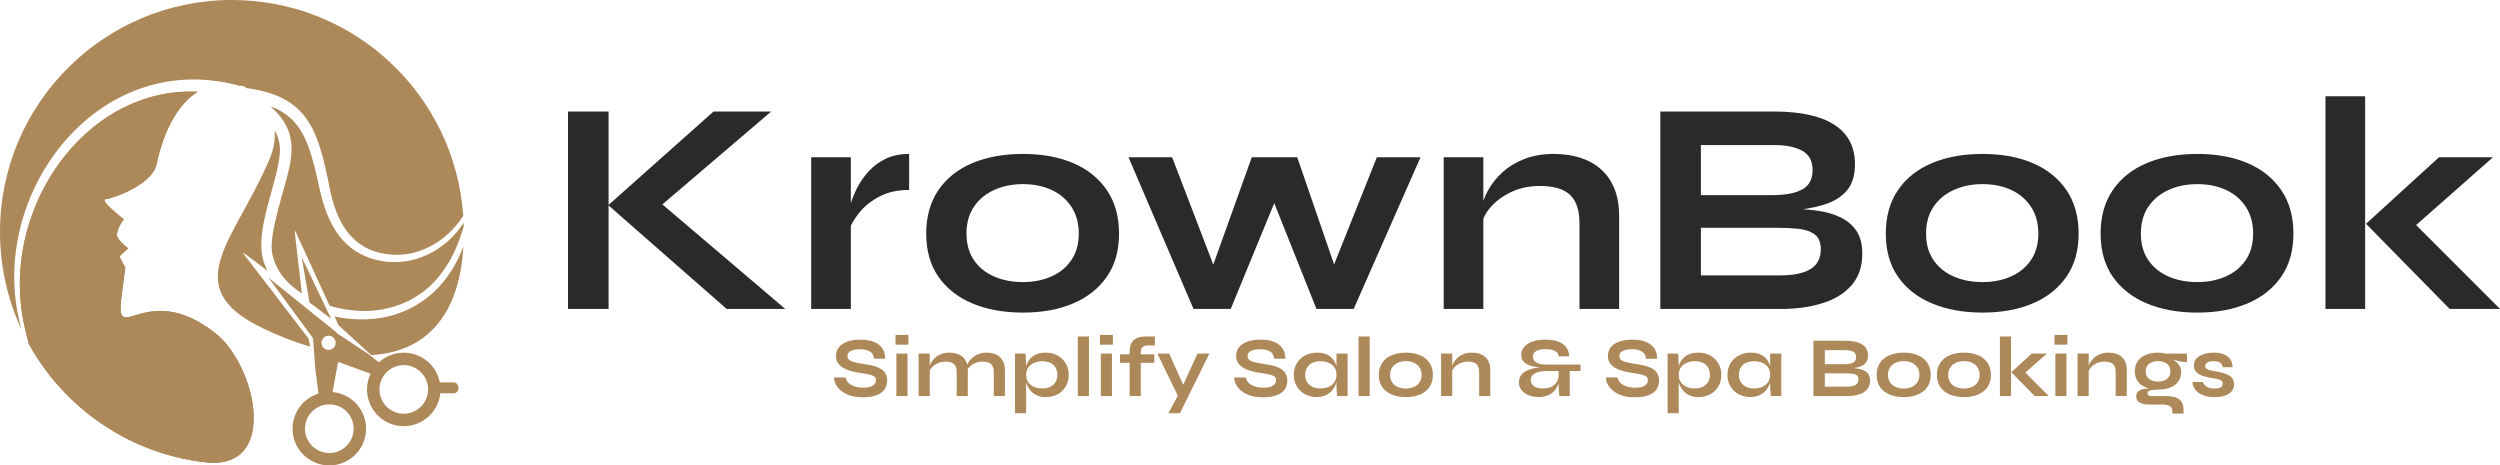 <?xml version="1.0" encoding="UTF-8"?>
<!DOCTYPE svg PUBLIC "-//W3C//DTD SVG 1.1//EN" "http://www.w3.org/Graphics/SVG/1.1/DTD/svg11.dtd">
<!-- Creator: CorelDRAW -->
<svg xmlns="http://www.w3.org/2000/svg" xml:space="preserve" width="247.454mm" height="46.07mm" version="1.1" style="shape-rendering:geometricPrecision; text-rendering:geometricPrecision; image-rendering:optimizeQuality; fill-rule:evenodd; clip-rule:evenodd"
viewBox="0 0 24744.32 4606.8"
 xmlns:xlink="http://www.w3.org/1999/xlink"
 xmlns:xodm="http://www.corel.com/coreldraw/odm/2003">
 <defs>
  <style type="text/css">
   <![CDATA[
    .fil1 {fill:#AD8858}
    .fil2 {fill:#2B2A29;fill-rule:nonzero}
    .fil0 {fill:#AD8858;fill-rule:nonzero}
   ]]>
  </style>
 </defs>
 <g id="Layer_x0020_1">
  <g id="_2652658323104">
   <g>
    <path class="fil0" d="M2283.31 827.74c3.58,0.83 7.03,2.07 10.34,3.45 27.42,3.99 54.42,10.33 80.6,18.88 15.99,-3.17 32.94,-1.11 47.54,8.82 6.2,4.41 12.27,8.68 18.47,13.09 612.36,81.3 710.2,420.97 822.25,987.46 64.05,323.69 206.12,606.43 566.34,656.04 310.06,42.72 593.09,-126.08 756.23,-378.93 -81.7,-1193.47 -1075.08,-2136.55 -2289.36,-2136.55 -1267.88,0 -2295.71,1027.7 -2295.71,2295.43 0,346.83 77.03,675.62 214.69,970.22 -367.78,-1264.42 683.75,-2745.74 2068.62,-2437.91z"/>
    <path class="fil0" d="M3755.67 2579.41c-364.47,-74 -516.21,-365.7 -589.91,-700.01 -93.16,-422.34 -158.19,-705.52 -490.02,-827.88 160.12,143.03 249.41,304.26 193.32,582.61 -42.7,212.21 -205.73,667.49 -177.2,856.96 26.59,176.37 141.8,314.59 295.71,412.71l-68.34 -590.05 -0.27 -4.41 1.51 -27.7 342.02 744.79c167.97,49.75 346.01,64.22 494.83,40.51 475.28,-76.07 718.76,-420 832.44,-827.04 -0.29,-11.3 -0.55,-22.74 -0.98,-34.04 -176.09,272.84 -498.95,441.5 -833.1,373.56z"/>
    <path class="fil0" d="M2133.22 3299.25c-702.22,-553.27 -1002.07,173.22 -928.9,-379.23l35.83 -270.34 -59.11 -110.8 88.6 -81.17c0,0 -66.42,-44.23 -103.35,-103.21 -36.93,-59.11 59.12,-184.64 59.12,-184.64 0,0 -251.07,-191.82 -177.21,-199.26 73.73,-7.44 457.63,-140.27 501.86,-346.98 82.14,-382.8 236.6,-607.27 407.06,-715.86 -1051.81,-47.26 -1843.88,1019.02 -1754.3,2065.58 14.46,167.97 45.47,288.7 82.95,431.73 350.56,633.59 992.01,1084.05 1744.25,1170.6 740.93,85.43 503.92,-960.75 103.22,-1276.44z"/>
    <g>
     <path class="fil0" d="M3277.06 3154.98l-291.03 -609.63 77.04 448.4 213.99 161.23zm0 0l0 0 0 0z"/>
    </g>
    <g>
     <path class="fil0" d="M3054.55 3352.73l-652.88 -852.41 21.36 11.44 1.65 -1.66 4.82 5.93 218.01 164.39c-13.52,-27.01 -25.5,-54.85 -35.43,-84.06 -100.32,-295.98 122.36,-749.2 155.86,-1060.21 10.45,-96.6 -10.08,-176.65 -49.48,-246.1 7.01,85.85 -6.35,178.86 -46.43,274.63 -339.55,811.9 -930,1269.52 -73.87,1682.91 160.8,77.6 318.73,138.76 471.41,183.69l-15.03 -78.55zm0 0l0 0 0 0z"/>
    </g>
    <path class="fil0" d="M4224.6 3930.81c-19.56,58.42 -61.33,109.41 -120.86,139.03 -59.37,29.63 -125.37,32.52 -183.66,12.96 -58.45,-19.58 -109.43,-61.33 -139.19,-120.85 -29.6,-59.53 -32.38,-125.4 -12.8,-183.82 19.42,-58.29 61.33,-109.27 120.85,-139.03 59.37,-29.63 125.24,-32.38 183.66,-12.81 58.45,19.56 109.43,61.31 139.06,120.83 29.76,59.4 32.52,125.4 12.94,183.69zm-972.57 -467.42c-38.74,0 -70.28,-31.54 -70.28,-70.14 0,-38.87 31.54,-70.27 70.28,-70.27 38.71,0 70.27,31.4 70.27,70.27 0,38.6 -31.56,70.14 -70.27,70.14zm57.47 544.18c60.21,12.8 115.59,48.49 151.7,104.16 36.38,55.83 46.56,120.99 33.76,181.21 -12.81,60.21 -48.5,115.49 -104.33,151.86 -55.67,36.24 -120.69,46.43 -181.04,33.62 -60.22,-12.83 -115.62,-48.49 -151.86,-104.32 -36.25,-55.67 -46.44,-120.69 -33.63,-181.07 12.67,-60.22 48.52,-115.6 104.19,-151.84 55.8,-36.24 120.83,-46.43 181.21,-33.62zm802.1 -498.01c-88.32,-29.5 -187.82,-25.35 -277.64,19.58 -31.01,15.29 -58.58,34.85 -82.97,57.18l-91.5 -71.26c0.95,0 1.8,-0.13 2.75,-0.13l-305.92 -202.29 1.24 3.04 -51.38 -45.19 -647.67 -521.02 439.58 597.9 23.42 310.59 31.17 237.58c-31.57,9.76 -62.31,23.68 -91.52,42.57 -84.06,54.56 -138.21,138.34 -157.5,229.44 -19.29,91.23 -3.86,189.62 50.85,273.81 54.85,84.05 138.48,138.2 229.57,157.49 91.1,19.29 189.49,3.87 273.68,-50.98 84.19,-54.72 138.34,-138.34 157.63,-229.44 19.28,-91.1 3.86,-189.62 -50.99,-273.81 -54.71,-84.05 -138.34,-138.2 -229.44,-157.49 -14.47,-3.05 -28.94,-4.82 -43.68,-6.19l55.41 -299.32 321.35 116.86c-6.22,13.23 -11.99,26.72 -16.67,40.64 -29.63,88.34 -25.37,187.95 19.42,277.8 44.93,89.85 121.94,152.95 210.28,182.58 88.19,29.5 187.82,25.37 277.67,-19.55 89.83,-44.8 153.08,-121.83 182.58,-210.15 29.47,-88.34 25.35,-187.82 -19.58,-277.8 -44.79,-89.72 -121.8,-152.95 -210.15,-182.45z"/>
    <path class="fil0" d="M3934.54 3105.4c-186.44,64.77 -410.64,72.63 -622.85,27.84l39.56 86.41 322.99 294.47c507.93,-27.83 869.91,-351.37 912.35,-1073.44 -115.2,299.57 -318.71,548.99 -652.04,664.73z"/>
    <g>
     <path class="fil1" d="M4301.88 3784.19c-25.77,0.69 -46.17,25.37 -45.61,55.14 0.53,29.6 21.9,53.18 47.52,52.62l189.19 0.98c25.64,-0.55 46.04,-25.21 45.48,-54.98 -0.55,-29.63 -21.91,-53.21 -47.54,-52.65l-189.04 -1.11zm0 0l0 0 0 0z"/>
    </g>
    <path class="fil1" d="M1957.15 907.77c-1051.8,-47.26 -1843.87,1019.02 -1754.16,2065.58 14.33,167.97 45.34,288.7 82.82,431.73 350.55,633.59 992.01,1084.05 1744.25,1170.6 740.94,85.43 503.92,-960.75 103.22,-1276.44 -702.08,-553.27 -1002.07,173.22 -928.9,-379.23l35.83 -270.34 -59.12 -110.8 88.61 -81.03c0,0 -66.42,-44.37 -103.35,-103.35 -36.93,-59.11 59.12,-184.64 59.12,-184.64 0,0 -251.07,-191.82 -177.21,-199.26 73.86,-7.44 457.63,-140.27 501.86,-346.98 82.13,-382.8 236.6,-607.27 407.05,-715.86z"/>
   </g>
   <path class="fil2" d="M6458.51 2106.39l-3.02 -169.11 1316.69 1120.4 -579.83 0 -1171.74 -1026.79 1041.88 -927.12 570.78 0 -1174.76 1002.62zm-836.52 -1002.62l401.65 0 0 1953.91 -401.65 0 0 -1953.91zm2406.9 452.99l392.6 0 0 1500.92 -392.6 0 0 -1500.92zm969.41 323.14c-112.75,0 -210.39,21.64 -292.94,64.93 -82.55,43.29 -148.98,96.14 -199.31,158.54 -50.34,62.42 -85.57,122.81 -105.71,181.2l-3.02 -166.09c2.02,-24.17 10.07,-59.9 24.17,-107.22 14.09,-47.31 35.23,-98.65 63.42,-154.01 28.18,-55.37 65.43,-108.72 111.74,-160.06 46.31,-51.34 102.68,-93.12 169.11,-125.32 66.45,-32.21 143.95,-48.32 232.54,-48.32l0 356.35zm1126.44 1214.02c-189.25,0 -355.85,-30.2 -499.81,-90.6 -143.94,-60.4 -256.19,-148.48 -336.72,-264.25 -80.54,-115.77 -120.8,-258.21 -120.8,-427.32 0,-169.11 40.27,-312.57 120.8,-430.34 80.53,-117.77 192.77,-206.87 336.72,-267.27 143.95,-60.4 310.56,-90.6 499.81,-90.6 189.25,0 354.84,30.2 496.78,90.6 141.94,60.4 253.17,149.49 333.71,267.27 80.54,117.77 120.79,261.23 120.79,430.34 0,169.11 -40.26,311.56 -120.79,427.32 -80.54,115.77 -191.76,203.85 -333.71,264.25 -141.93,60.4 -307.53,90.6 -496.78,90.6zm0 -302c104.69,0 198.81,-18.62 282.37,-55.87 83.55,-37.25 149.48,-91.61 197.8,-163.07 48.32,-71.48 72.48,-158.55 72.48,-261.23 0,-102.68 -24.16,-190.76 -72.48,-264.25 -48.32,-73.49 -113.76,-129.35 -196.29,-167.6 -82.55,-38.26 -177.17,-57.38 -283.88,-57.38 -104.7,0 -199.32,19.12 -283.88,57.38 -84.56,38.25 -151.5,93.62 -200.82,166.09 -49.33,72.49 -74,161.06 -74,265.76 0,102.68 24.16,189.75 72.49,261.23 48.32,71.47 114.76,125.82 199.31,163.07 84.56,37.25 180.19,55.87 286.9,55.87zm3137.73 -6.04l-123.82 -3.02 489.24 -1226.1 431.85 0 -661.37 1500.92 -368.43 0 -483.19 -1211 132.87 0 -498.29 1211 -368.43 0 -643.25 -1500.92 431.85 0 471.12 1229.12 -123.82 0 440.91 -1229.12 449.98 0 422.79 1229.12zm1026.78 -1229.12l392.6 0 0 1500.92 -392.6 0 0 -1500.92zm1090.2 -33.22c92.62,0 178.18,12.08 256.7,36.24 78.52,24.16 146.97,61.41 205.36,111.74 58.38,50.34 103.69,114.26 135.89,191.77 32.21,77.51 48.32,169.62 48.32,276.33l0 918.06 -392.59 0 0 -848.6c0,-126.84 -30.7,-219.95 -92.11,-279.35 -61.41,-59.39 -161.57,-89.09 -300.49,-89.09 -104.7,0 -199.32,20.13 -283.88,60.4 -84.56,40.27 -153,91.11 -205.35,152.5 -52.35,61.41 -82.55,125.33 -90.61,191.77l-3.02 -154.02c10.07,-70.46 33.23,-138.91 69.47,-205.35 36.24,-66.44 85.06,-127.34 146.46,-182.71 61.41,-55.36 134.38,-99.16 218.95,-131.36 84.56,-32.21 180.18,-48.32 286.89,-48.32zm1053.97 1534.13l0 -1953.91 1126.44 0c261.73,0 460.54,43.79 596.43,131.36 135.9,87.58 203.85,217.94 203.85,391.08 0,110.74 -27.18,197.81 -81.54,261.23 -54.37,63.42 -131.37,110.23 -231.03,140.42 -99.66,30.2 -216.93,49.33 -351.82,57.38l12.08 -21.14c98.66,2.02 191.76,9.06 279.35,21.14 87.58,12.08 164.58,34.23 231.02,66.45 66.45,32.21 118.78,77.01 157.04,134.38 38.25,57.38 57.38,132.37 57.38,224.99 0,120.79 -32.22,220.95 -96.64,300.48 -64.43,79.53 -154.02,139.42 -268.78,179.69 -114.76,40.27 -247.64,62.41 -398.63,66.44l-1235.16 0zm401.65 -332.2l791.23 0c126.83,0 224.48,-20.64 292.94,-61.91 68.45,-41.27 102.68,-107.21 102.68,-197.81 0,-66.44 -20.14,-114.76 -60.4,-144.95 -40.27,-30.2 -93.63,-48.82 -160.06,-55.87 -66.44,-7.05 -137.9,-10.57 -214.41,-10.57l-751.97 0 0 471.11zm0 -794.25l709.69 0c126.83,0 224.48,-18.62 292.93,-55.87 68.46,-37.25 102.69,-101.17 102.69,-191.77 0,-90.6 -34.23,-154.51 -102.69,-191.76 -68.45,-37.25 -159.04,-55.87 -271.79,-55.87l-730.83 0 0 495.27zm2787.41 1162.68c-189.25,0 -355.85,-30.2 -499.81,-90.6 -143.94,-60.4 -256.19,-148.48 -336.72,-264.25 -80.54,-115.77 -120.8,-258.21 -120.8,-427.32 0,-169.11 40.27,-312.57 120.8,-430.34 80.53,-117.77 192.77,-206.87 336.72,-267.27 143.95,-60.4 310.56,-90.6 499.81,-90.6 189.25,0 354.84,30.2 496.78,90.6 141.94,60.4 253.17,149.49 333.71,267.27 80.54,117.77 120.79,261.23 120.79,430.34 0,169.11 -40.26,311.56 -120.79,427.32 -80.54,115.77 -191.76,203.85 -333.71,264.25 -141.93,60.4 -307.53,90.6 -496.78,90.6zm0 -302c104.69,0 198.81,-18.62 282.37,-55.87 83.55,-37.25 149.48,-91.61 197.8,-163.07 48.32,-71.48 72.48,-158.55 72.48,-261.23 0,-102.68 -24.16,-190.76 -72.48,-264.25 -48.32,-73.49 -113.76,-129.35 -196.29,-167.6 -82.55,-38.26 -177.17,-57.38 -283.88,-57.38 -104.7,0 -199.32,19.12 -283.88,57.38 -84.56,38.25 -151.5,93.62 -200.82,166.09 -49.33,72.49 -74,161.06 -74,265.76 0,102.68 24.16,189.75 72.49,261.23 48.32,71.47 114.76,125.82 199.31,163.07 84.56,37.25 180.19,55.87 286.9,55.87zm2126.05 302c-189.25,0 -355.85,-30.2 -499.81,-90.6 -143.94,-60.4 -256.19,-148.48 -336.72,-264.25 -80.54,-115.77 -120.8,-258.21 -120.8,-427.32 0,-169.11 40.27,-312.57 120.8,-430.34 80.53,-117.77 192.77,-206.87 336.72,-267.27 143.95,-60.4 310.56,-90.6 499.81,-90.6 189.25,0 354.84,30.2 496.78,90.6 141.94,60.4 253.17,149.49 333.71,267.27 80.54,117.77 120.79,261.23 120.79,430.34 0,169.11 -40.26,311.56 -120.79,427.32 -80.54,115.77 -191.76,203.85 -333.71,264.25 -141.93,60.4 -307.53,90.6 -496.78,90.6zm0 -302c104.69,0 198.81,-18.62 282.37,-55.87 83.55,-37.25 149.48,-91.61 197.8,-163.07 48.32,-71.48 72.48,-158.55 72.48,-261.23 0,-102.68 -24.16,-190.76 -72.48,-264.25 -48.32,-73.49 -113.76,-129.35 -196.29,-167.6 -82.55,-38.26 -177.17,-57.38 -283.88,-57.38 -104.7,0 -199.32,19.12 -283.88,57.38 -84.56,38.25 -151.5,93.62 -200.82,166.09 -49.33,72.49 -74,161.06 -74,265.76 0,102.68 24.16,189.75 72.49,261.23 48.32,71.47 114.76,125.82 199.31,163.07 84.56,37.25 180.19,55.87 286.9,55.87zm1268.39 -1839.15l392.59 0 0 2104.91 -392.59 0 0 -2104.91zm1657.95 603.99l-893.9 788.21 9.06 -241.6 954.3 954.31 -498.29 0 -827.46 -842.56 721.77 -658.35 534.53 0z"/>
   <path class="fil0" d="M8255.7 3735.89l114.3 0c2.26,19.19 11.15,36.54 26.67,52.07 15.52,15.52 35.98,27.65 61.38,36.4 25.4,8.75 53.91,13.13 85.51,13.13 28.79,0 52.5,-3.11 71.12,-9.32 18.63,-6.21 32.46,-14.95 41.49,-26.24 9.03,-11.29 13.55,-24.84 13.55,-40.64 0,-15.24 -5.65,-26.96 -16.93,-35.14 -11.29,-8.19 -29.07,-14.96 -53.35,-20.32 -24.27,-5.36 -56.16,-10.87 -95.67,-16.51 -31.04,-4.52 -60.39,-10.87 -88.05,-19.05 -27.66,-8.19 -52.07,-18.77 -73.24,-31.75 -21.17,-12.98 -37.82,-28.93 -49.95,-47.84 -12.14,-18.91 -18.21,-41.34 -18.21,-67.31 0,-32.17 9.18,-60.39 27.52,-84.67 18.34,-24.27 45.58,-43.18 81.7,-56.72 36.13,-13.55 80.44,-20.32 132.92,-20.32 79.02,0 139.83,16.79 182.45,50.37 42.61,33.59 63.36,79.73 62.23,138.43l-110.07 0c-2.26,-33.31 -16.23,-57.3 -41.91,-71.97 -25.68,-14.68 -58,-22.02 -96.94,-22.02 -36.13,0 -65.9,5.37 -89.33,16.09 -23.42,10.73 -35.13,29.07 -35.13,55.04 0,10.16 2.82,19.05 8.46,26.67 5.65,7.62 15.24,14.25 28.79,19.89 13.55,5.65 31.89,11.01 55.03,16.09 23.15,5.08 51.93,10.16 86.36,15.24 32.18,4.51 61.39,10.58 87.64,18.2 26.24,7.62 48.82,17.5 67.73,29.64 18.91,12.13 33.44,27.51 43.6,46.14 10.16,18.63 15.24,41.49 15.24,68.58 0,33.3 -8.61,62.23 -25.82,86.78 -17.22,24.56 -43.75,43.61 -79.59,57.15 -35.84,13.55 -82.27,20.32 -139.27,20.32 -40.64,0 -76.48,-4.37 -107.52,-13.12 -31.05,-8.75 -57.86,-20.46 -80.44,-35.14 -22.57,-14.67 -40.92,-30.76 -55.03,-48.26 -14.11,-17.49 -24.13,-34.99 -30.06,-52.49 -5.92,-17.5 -8.32,-33.3 -7.19,-47.41zm735.72 -420.78l0 96.52 -127.83 0 0 -96.52 127.83 0zm-119.37 184.57l110.07 0 0 420.77 -110.07 0 0 -420.77zm220.13 0l110.07 0 0 420.77 -110.07 0 0 -420.77zm305.64 -9.32c25.96,0 49.95,3.39 71.97,10.16 22.01,6.78 41.2,17.22 57.57,31.33 16.37,14.11 29.07,32.03 38.1,53.76 9.03,21.73 13.55,47.56 13.55,77.47l0 257.38 -110.07 0 0 -237.9c0,-35.56 -8.61,-61.67 -25.83,-78.32 -17.21,-16.65 -45.29,-24.98 -84.24,-24.98 -29.35,0 -55.88,5.65 -79.59,16.94 -23.7,11.28 -42.89,25.54 -57.57,42.75 -14.67,17.22 -23.14,35.14 -25.4,53.77l-0.85 -43.18c2.83,-19.76 9.32,-38.95 19.48,-57.58 10.16,-18.62 23.85,-35.7 41.06,-51.22 17.22,-15.52 37.68,-27.8 61.38,-36.83 23.71,-9.03 50.52,-13.55 80.44,-13.55zm366.59 0c25.96,0 49.95,3.39 71.96,10.16 22.02,6.78 41.21,17.22 57.58,31.33 16.37,14.11 29.21,32.03 38.52,53.76 9.31,21.73 13.97,47.56 13.97,77.47l0 257.38 -110.07 0 0 -237.9c0,-35.56 -8.75,-61.67 -26.24,-78.32 -17.5,-16.65 -45.72,-24.98 -84.67,-24.98 -29.35,0 -55.88,5.65 -79.59,16.94 -23.7,11.28 -42.9,25.54 -57.57,42.75 -14.68,17.22 -22.86,35.14 -24.55,53.77l-1.7 -45.72c2.82,-18.63 9.6,-37.26 20.32,-55.88 10.73,-18.63 24.84,-35.56 42.34,-50.8 17.49,-15.24 37.95,-27.38 61.38,-36.41 23.42,-9.03 49.53,-13.55 78.32,-13.55zm588.4 440.25c-37.25,0 -69,-6.63 -95.25,-19.9 -26.24,-13.26 -47.55,-30.76 -63.92,-52.49 -16.37,-21.73 -28.5,-45.58 -36.41,-71.54 -7.9,-25.97 -11.85,-51.37 -11.85,-76.2 0,-31.05 3.81,-59.84 11.43,-86.36 7.62,-26.53 19.62,-49.82 35.98,-69.85 16.37,-20.04 37.68,-35.71 63.93,-46.99 26.24,-11.29 58.28,-16.94 96.09,-16.94 42.34,0 80.44,9.32 114.31,27.94 33.86,18.63 60.81,44.45 80.85,77.47 20.04,33.02 30.06,71.26 30.06,114.73 0,44.59 -10.16,83.39 -30.48,116.41 -20.32,33.02 -47.41,58.56 -81.28,76.63 -33.87,18.06 -71.69,27.09 -113.46,27.09zm-35.56 -85.51c29.92,0 56.03,-5.65 78.32,-16.94 22.3,-11.29 39.51,-26.95 51.65,-46.99 12.13,-20.04 18.2,-43.6 18.2,-70.69 0,-40.64 -12.84,-73.38 -38.52,-98.22 -25.68,-24.83 -62.23,-37.25 -109.65,-37.25 -29.91,0 -57.15,5.36 -81.7,16.09 -24.55,10.72 -43.88,26.1 -58,46.14 -14.11,20.04 -21.16,44.45 -21.16,73.24 0,27.09 6.49,50.65 19.47,70.69 12.98,20.04 31.61,35.7 55.88,46.99 24.27,11.29 52.78,16.94 85.51,16.94zm-270.92 -345.43l104.99 0 5.08 111.76 0 478.34 -110.07 0 0 -590.09zm621.43 -169.33l110.06 0 0 590.1 -110.06 0 0 -590.1zm347.12 -15.24l0 96.52 -127.83 0 0 -96.52 127.83 0zm-119.37 184.57l110.07 0 0 420.77 -110.07 0 0 -420.77zm190.5 7.62l338.65 0 0 83.82 -338.65 0 0 -83.82zm257.37 -176.95l87.21 0 0 88.9 -60.96 0c-16.37,-0.56 -30.48,1.13 -42.33,5.08 -11.86,3.95 -20.89,11.15 -27.1,21.59 -6.2,10.44 -9.31,25.26 -9.31,44.45l0 430.09 -110.07 0 0 -443.64c0,-33.86 6.21,-61.66 18.63,-83.39 12.42,-21.73 30.76,-37.68 55.03,-47.84 24.28,-10.16 53.91,-15.24 88.9,-15.24zm111.76 169.33l116.83 0 182.02 403.84 -94.82 16.93 -204.04 -420.77zm514.76 0l-291.25 590.09 -114.3 0 124.45 -231.97 163.4 -358.12 117.68 0zm246.37 236.21l114.3 0c2.26,19.19 11.15,36.54 26.67,52.07 15.52,15.52 35.98,27.65 61.38,36.4 25.4,8.75 53.91,13.13 85.51,13.13 28.79,0 52.5,-3.11 71.12,-9.32 18.63,-6.21 32.46,-14.95 41.49,-26.24 9.03,-11.29 13.55,-24.84 13.55,-40.64 0,-15.24 -5.65,-26.96 -16.93,-35.14 -11.29,-8.19 -29.07,-14.96 -53.35,-20.32 -24.27,-5.36 -56.16,-10.87 -95.67,-16.51 -31.04,-4.52 -60.39,-10.87 -88.05,-19.05 -27.66,-8.19 -52.07,-18.77 -73.24,-31.75 -21.17,-12.98 -37.82,-28.93 -49.95,-47.84 -12.14,-18.91 -18.21,-41.34 -18.21,-67.31 0,-32.17 9.18,-60.39 27.52,-84.67 18.34,-24.27 45.58,-43.18 81.7,-56.72 36.13,-13.55 80.44,-20.32 132.92,-20.32 79.02,0 139.83,16.79 182.45,50.37 42.61,33.59 63.36,79.73 62.23,138.43l-110.07 0c-2.26,-33.31 -16.23,-57.3 -41.91,-71.97 -25.68,-14.68 -58,-22.02 -96.94,-22.02 -36.13,0 -65.9,5.37 -89.33,16.09 -23.42,10.73 -35.13,29.07 -35.13,55.04 0,10.16 2.82,19.05 8.46,26.67 5.65,7.62 15.24,14.25 28.79,19.89 13.55,5.65 31.89,11.01 55.03,16.09 23.15,5.08 51.93,10.16 86.36,15.24 32.18,4.51 61.39,10.58 87.64,18.2 26.24,7.62 48.82,17.5 67.73,29.64 18.91,12.13 33.44,27.51 43.6,46.14 10.16,18.63 15.24,41.49 15.24,68.58 0,33.3 -8.61,62.23 -25.82,86.78 -17.22,24.56 -43.75,43.61 -79.59,57.15 -35.84,13.55 -82.27,20.32 -139.27,20.32 -40.64,0 -76.48,-4.37 -107.52,-13.12 -31.05,-8.75 -57.86,-20.46 -80.44,-35.14 -22.57,-14.67 -40.92,-30.76 -55.03,-48.26 -14.11,-17.49 -24.13,-34.99 -30.06,-52.49 -5.92,-17.5 -8.32,-33.3 -7.19,-47.41zm814.46 193.87c-41.76,0 -79.72,-9.17 -113.87,-27.51 -34.15,-18.35 -61.25,-44.03 -81.28,-77.05 -20.04,-33.02 -30.06,-71.26 -30.06,-114.72 0,-44.6 10.16,-83.26 30.48,-116 20.32,-32.74 47.84,-58.28 82.55,-76.62 34.71,-18.35 74.08,-27.52 118.1,-27.52 48.54,0 87.63,9.74 117.25,29.21 29.64,19.48 51.23,45.86 64.78,79.17 13.54,33.3 20.32,70.55 20.32,111.76 0,24.83 -3.96,50.09 -11.86,75.77 -7.9,25.69 -20.04,49.39 -36.41,71.12 -16.36,21.73 -37.81,39.23 -64.34,52.5 -26.53,13.26 -58.42,19.89 -95.68,19.89zm35.56 -84.66c33.31,0 62.09,-5.65 86.36,-16.94 24.28,-11.29 42.9,-27.09 55.89,-47.41 12.98,-20.32 19.47,-43.75 19.47,-70.27 0,-28.79 -6.63,-53.2 -19.9,-73.24 -13.26,-20.04 -31.89,-35.28 -55.88,-45.72 -23.99,-10.44 -52.63,-15.66 -85.94,-15.66 -46.84,0 -83.25,12.27 -109.22,36.83 -25.96,24.55 -38.94,57.15 -38.94,97.79 0,27.09 6.21,50.65 18.62,70.69 12.42,20.04 29.78,35.7 52.07,46.99 22.3,11.29 48.12,16.94 77.47,16.94zm161.71 -345.43l110.07 0 0 420.77 -102.45 0c0,0 -0.71,-5.5 -2.12,-16.51 -1.41,-11.01 -2.68,-24.98 -3.81,-41.91 -1.13,-16.93 -1.69,-33.58 -1.69,-49.95l0 -312.41zm218.43 -169.33l110.06 0 0 590.1 -110.06 0 0 -590.1zm469.03 600.26c-53.05,0 -99.76,-8.47 -140.11,-25.4 -40.36,-16.93 -71.83,-41.63 -94.4,-74.08 -22.58,-32.46 -33.87,-72.39 -33.87,-119.8 0,-47.41 11.29,-87.63 33.87,-120.64 22.57,-33.02 54.04,-57.99 94.4,-74.93 40.36,-16.93 87.07,-25.4 140.11,-25.4 53.06,0 99.49,8.47 139.27,25.4 39.8,16.94 70.98,41.91 93.56,74.93 22.58,33.02 33.87,73.24 33.87,120.64 0,47.42 -11.29,87.35 -33.87,119.8 -22.58,32.45 -53.76,57.15 -93.56,74.08 -39.79,16.93 -86.22,25.4 -139.27,25.4zm0 -84.67c29.36,0 55.74,-5.22 79.17,-15.66 23.42,-10.44 41.91,-25.68 55.46,-45.72 13.54,-20.04 20.32,-44.45 20.32,-73.24 0,-28.78 -6.78,-53.48 -20.32,-74.08 -13.55,-20.6 -31.9,-36.27 -55.04,-46.99 -23.14,-10.73 -49.67,-16.09 -79.59,-16.09 -29.35,0 -55.88,5.36 -79.58,16.09 -23.71,10.72 -42.48,26.25 -56.31,46.57 -13.82,20.32 -20.74,45.15 -20.74,74.5 0,28.79 6.77,53.2 20.32,73.24 13.55,20.04 32.17,35.28 55.88,45.72 23.71,10.44 50.52,15.66 80.43,15.66zm347.98 -346.27l110.07 0 0 420.77 -110.07 0 0 -420.77zm305.64 -9.32c25.96,0 49.95,3.39 71.97,10.16 22.01,6.78 41.2,17.22 57.57,31.33 16.37,14.11 29.07,32.03 38.1,53.76 9.03,21.73 13.55,47.56 13.55,77.47l0 257.38 -110.07 0 0 -237.9c0,-35.56 -8.61,-61.67 -25.83,-78.32 -17.21,-16.65 -45.29,-24.98 -84.24,-24.98 -29.35,0 -55.88,5.65 -79.59,16.94 -23.7,11.28 -42.89,25.54 -57.57,42.75 -14.67,17.22 -23.14,35.14 -25.4,53.77l-0.85 -43.18c2.83,-19.76 9.32,-38.95 19.48,-57.58 10.16,-18.62 23.85,-35.7 41.06,-51.22 17.22,-15.52 37.68,-27.8 61.38,-36.83 23.71,-9.03 50.52,-13.55 80.44,-13.55zm656.98 439.4c-25.96,0 -50.65,-3.38 -74.08,-10.16 -23.42,-6.77 -43.89,-16.37 -61.38,-28.78 -17.5,-12.42 -31.33,-27.52 -41.49,-45.3 -10.16,-17.78 -15.24,-37.68 -15.24,-59.69 0,-27.09 6.49,-50.1 19.47,-69 12.99,-18.91 30.91,-34.29 53.77,-46.15 22.86,-11.85 49.25,-20.74 79.16,-26.67 29.92,-5.92 61.81,-9.45 95.67,-10.58l3.39 5.08c-32.17,-1.13 -62.23,-3.81 -90.17,-8.04 -27.94,-4.24 -52.21,-11.15 -72.81,-20.75 -20.61,-9.59 -36.69,-22.15 -48.26,-37.67 -11.57,-15.53 -17.36,-35.14 -17.36,-58.85 0,-30.48 9.6,-57.15 28.79,-80.01 19.19,-22.86 46.85,-40.5 82.97,-52.92 36.13,-12.41 79.02,-18.62 128.68,-18.62 34.44,0 65.9,3.38 94.41,10.16 28.5,6.77 53.06,17.07 73.66,30.9 20.6,13.83 36.55,31.05 47.84,51.65 11.28,20.6 16.93,44.73 16.93,72.39l-103.29 0c-0.57,-23.14 -12.28,-40.78 -35.14,-52.92 -22.86,-12.13 -53.77,-18.2 -92.71,-18.2 -41.77,0 -73.38,6.63 -94.83,19.89 -21.45,13.27 -32.17,31.47 -32.17,54.62 0,16.36 5.08,30.48 15.24,42.33 10.16,11.85 25.82,20.88 46.99,27.09 21.16,6.21 47.83,9.32 80.01,9.32l329.34 0 0 63.5 -106.68 0 0 248.06 -102.44 0c-2.26,-16.37 -3.96,-32.6 -5.08,-48.68 -1.13,-16.09 -1.84,-34.15 -2.12,-54.19 -0.28,-20.04 -0.42,-44.17 -0.42,-72.39l7.62 22.86c-4.52,19.19 -11.44,38.38 -20.75,57.57 -9.31,19.19 -22.01,36.69 -38.1,52.5 -16.09,15.8 -36.41,28.36 -60.96,37.67 -24.55,9.32 -54.04,13.97 -88.48,13.97zm46.57 -84.66c34.43,0 62.94,-6.07 85.51,-18.21 22.58,-12.13 39.66,-27.94 51.23,-47.41 11.57,-19.47 17.36,-39.65 17.36,-60.54l0 -46.56 -112.61 0c-49.11,0 -88.62,7.19 -118.53,21.59 -29.91,14.39 -44.87,37.11 -44.87,68.15 0,24.27 10.44,44.17 31.33,59.69 20.88,15.53 51.08,23.29 90.59,23.29zm623.13 -109.22l114.3 0c2.26,19.19 11.15,36.54 26.67,52.07 15.52,15.52 35.98,27.65 61.38,36.4 25.4,8.75 53.91,13.13 85.51,13.13 28.79,0 52.5,-3.11 71.12,-9.32 18.63,-6.21 32.46,-14.95 41.49,-26.24 9.03,-11.29 13.55,-24.84 13.55,-40.64 0,-15.24 -5.65,-26.96 -16.93,-35.14 -11.29,-8.19 -29.07,-14.96 -53.35,-20.32 -24.27,-5.36 -56.16,-10.87 -95.67,-16.51 -31.04,-4.52 -60.39,-10.87 -88.05,-19.05 -27.66,-8.19 -52.07,-18.77 -73.24,-31.75 -21.17,-12.98 -37.82,-28.93 -49.95,-47.84 -12.14,-18.91 -18.21,-41.34 -18.21,-67.31 0,-32.17 9.18,-60.39 27.52,-84.67 18.34,-24.27 45.58,-43.18 81.7,-56.72 36.13,-13.55 80.44,-20.32 132.92,-20.32 79.02,0 139.83,16.79 182.45,50.37 42.61,33.59 63.36,79.73 62.23,138.43l-110.07 0c-2.26,-33.31 -16.23,-57.3 -41.91,-71.97 -25.68,-14.68 -58,-22.02 -96.94,-22.02 -36.13,0 -65.9,5.37 -89.33,16.09 -23.42,10.73 -35.13,29.07 -35.13,55.04 0,10.16 2.82,19.05 8.46,26.67 5.65,7.62 15.24,14.25 28.79,19.89 13.55,5.65 31.89,11.01 55.03,16.09 23.15,5.08 51.93,10.16 86.36,15.24 32.18,4.51 61.39,10.58 87.64,18.2 26.24,7.62 48.82,17.5 67.73,29.64 18.91,12.13 33.44,27.51 43.6,46.14 10.16,18.63 15.24,41.49 15.24,68.58 0,33.3 -8.61,62.23 -25.82,86.78 -17.22,24.56 -43.75,43.61 -79.59,57.15 -35.84,13.55 -82.27,20.32 -139.27,20.32 -40.64,0 -76.48,-4.37 -107.52,-13.12 -31.05,-8.75 -57.86,-20.46 -80.44,-35.14 -22.57,-14.67 -40.92,-30.76 -55.03,-48.26 -14.11,-17.49 -24.13,-34.99 -30.06,-52.49 -5.92,-17.5 -8.32,-33.3 -7.19,-47.41zm916.05 194.72c-37.25,0 -69,-6.63 -95.25,-19.9 -26.24,-13.26 -47.55,-30.76 -63.92,-52.49 -16.37,-21.73 -28.5,-45.58 -36.41,-71.54 -7.9,-25.97 -11.85,-51.37 -11.85,-76.2 0,-31.05 3.81,-59.84 11.43,-86.36 7.62,-26.53 19.62,-49.82 35.98,-69.85 16.37,-20.04 37.68,-35.71 63.93,-46.99 26.24,-11.29 58.28,-16.94 96.09,-16.94 42.34,0 80.44,9.32 114.31,27.94 33.86,18.63 60.81,44.45 80.85,77.47 20.04,33.02 30.06,71.26 30.06,114.73 0,44.59 -10.16,83.39 -30.48,116.41 -20.32,33.02 -47.41,58.56 -81.28,76.63 -33.87,18.06 -71.69,27.09 -113.46,27.09zm-35.56 -85.51c29.92,0 56.03,-5.65 78.32,-16.94 22.3,-11.29 39.51,-26.95 51.65,-46.99 12.13,-20.04 18.2,-43.6 18.2,-70.69 0,-40.64 -12.84,-73.38 -38.52,-98.22 -25.68,-24.83 -62.23,-37.25 -109.65,-37.25 -29.91,0 -57.15,5.36 -81.7,16.09 -24.55,10.72 -43.88,26.1 -58,46.14 -14.11,20.04 -21.16,44.45 -21.16,73.24 0,27.09 6.49,50.65 19.47,70.69 12.98,20.04 31.61,35.7 55.88,46.99 24.27,11.29 52.78,16.94 85.51,16.94zm-270.92 -345.43l104.99 0 5.08 111.76 0 478.34 -110.07 0 0 -590.09zm817.84 430.08c-41.76,0 -79.72,-9.17 -113.87,-27.51 -34.15,-18.35 -61.25,-44.03 -81.28,-77.05 -20.04,-33.02 -30.06,-71.26 -30.06,-114.72 0,-44.6 10.16,-83.26 30.48,-116 20.32,-32.74 47.84,-58.28 82.55,-76.62 34.71,-18.35 74.08,-27.52 118.1,-27.52 48.54,0 87.63,9.74 117.25,29.21 29.64,19.48 51.23,45.86 64.78,79.17 13.54,33.3 20.32,70.55 20.32,111.76 0,24.83 -3.96,50.09 -11.86,75.77 -7.9,25.69 -20.04,49.39 -36.41,71.12 -16.36,21.73 -37.81,39.23 -64.34,52.5 -26.53,13.26 -58.42,19.89 -95.68,19.89zm35.56 -84.66c33.31,0 62.09,-5.65 86.36,-16.94 24.28,-11.29 42.9,-27.09 55.89,-47.41 12.98,-20.32 19.47,-43.75 19.47,-70.27 0,-28.79 -6.63,-53.2 -19.9,-73.24 -13.26,-20.04 -31.89,-35.28 -55.88,-45.72 -23.99,-10.44 -52.63,-15.66 -85.94,-15.66 -46.84,0 -83.25,12.27 -109.22,36.83 -25.96,24.55 -38.94,57.15 -38.94,97.79 0,27.09 6.21,50.65 18.62,70.69 12.42,20.04 29.78,35.7 52.07,46.99 22.3,11.29 48.12,16.94 77.47,16.94zm161.71 -345.43l110.07 0 0 420.77 -102.45 0c0,0 -0.71,-5.5 -2.12,-16.51 -1.41,-11.01 -2.68,-24.98 -3.81,-41.91 -1.13,-16.93 -1.69,-33.58 -1.69,-49.95l0 -312.41zm428.39 420.77l0 -547.78 315.8 0c73.38,0 129.11,12.28 167.21,36.83 38.1,24.56 57.15,61.11 57.15,109.65 0,31.04 -7.62,55.46 -22.86,73.24 -15.24,17.78 -36.83,30.9 -64.77,39.37 -27.94,8.46 -60.82,13.82 -98.64,16.08l3.39 -5.92c27.66,0.56 53.76,2.54 78.32,5.92 24.55,3.39 46.14,9.6 64.77,18.63 18.62,9.03 33.3,21.59 44.02,37.68 10.73,16.08 16.09,37.11 16.09,63.07 0,33.87 -9.03,61.95 -27.09,84.25 -18.07,22.29 -43.18,39.08 -75.36,50.37 -32.17,11.29 -69.42,17.5 -111.76,18.63l-346.28 0zm112.61 -93.13l221.82 0c35.56,0 62.93,-5.79 82.13,-17.36 19.19,-11.57 28.78,-30.06 28.78,-55.46 0,-18.62 -5.64,-32.17 -16.93,-40.64 -11.29,-8.46 -26.25,-13.69 -44.87,-15.66 -18.63,-1.98 -38.67,-2.96 -60.12,-2.96l-210.81 0 0 132.07zm0 -222.67l198.96 0c35.56,0 62.93,-5.22 82.13,-15.66 19.19,-10.44 28.78,-28.36 28.78,-53.76 0,-25.4 -9.59,-43.33 -28.78,-53.77 -19.2,-10.44 -44.6,-15.66 -76.21,-15.66l-204.88 0 0 138.84zm781.44 325.96c-53.05,0 -99.76,-8.47 -140.11,-25.4 -40.36,-16.93 -71.83,-41.63 -94.4,-74.08 -22.58,-32.46 -33.87,-72.39 -33.87,-119.8 0,-47.41 11.29,-87.63 33.87,-120.64 22.57,-33.02 54.04,-57.99 94.4,-74.93 40.36,-16.93 87.07,-25.4 140.11,-25.4 53.06,0 99.49,8.47 139.27,25.4 39.8,16.94 70.98,41.91 93.56,74.93 22.58,33.02 33.87,73.24 33.87,120.64 0,47.42 -11.29,87.35 -33.87,119.8 -22.58,32.45 -53.76,57.15 -93.56,74.08 -39.79,16.93 -86.22,25.4 -139.27,25.4zm0 -84.67c29.36,0 55.74,-5.22 79.17,-15.66 23.42,-10.44 41.91,-25.68 55.46,-45.72 13.54,-20.04 20.32,-44.45 20.32,-73.24 0,-28.78 -6.78,-53.48 -20.32,-74.08 -13.55,-20.6 -31.9,-36.27 -55.04,-46.99 -23.14,-10.73 -49.67,-16.09 -79.59,-16.09 -29.35,0 -55.88,5.36 -79.58,16.09 -23.71,10.72 -42.48,26.25 -56.31,46.57 -13.82,20.32 -20.74,45.15 -20.74,74.5 0,28.79 6.77,53.2 20.32,73.24 13.55,20.04 32.17,35.28 55.88,45.72 23.71,10.44 50.52,15.66 80.43,15.66zm596.03 84.67c-53.05,0 -99.76,-8.47 -140.11,-25.4 -40.36,-16.93 -71.83,-41.63 -94.4,-74.08 -22.58,-32.46 -33.87,-72.39 -33.87,-119.8 0,-47.41 11.29,-87.63 33.87,-120.64 22.57,-33.02 54.04,-57.99 94.4,-74.93 40.36,-16.93 87.07,-25.4 140.11,-25.4 53.06,0 99.49,8.47 139.27,25.4 39.8,16.94 70.98,41.91 93.56,74.93 22.58,33.02 33.87,73.24 33.87,120.64 0,47.42 -11.29,87.35 -33.87,119.8 -22.58,32.45 -53.76,57.15 -93.56,74.08 -39.79,16.93 -86.22,25.4 -139.27,25.4zm0 -84.67c29.36,0 55.74,-5.22 79.17,-15.66 23.42,-10.44 41.91,-25.68 55.46,-45.72 13.54,-20.04 20.32,-44.45 20.32,-73.24 0,-28.78 -6.78,-53.48 -20.32,-74.08 -13.55,-20.6 -31.9,-36.27 -55.04,-46.99 -23.14,-10.73 -49.67,-16.09 -79.59,-16.09 -29.35,0 -55.88,5.36 -79.58,16.09 -23.71,10.72 -42.48,26.25 -56.31,46.57 -13.82,20.32 -20.74,45.15 -20.74,74.5 0,28.79 6.77,53.2 20.32,73.24 13.55,20.04 32.17,35.28 55.88,45.72 23.71,10.44 50.52,15.66 80.43,15.66zm355.59 -515.6l110.07 0 0 590.1 -110.07 0 0 -590.1zm464.8 169.33l-250.6 220.97 2.54 -67.74 267.54 267.54 -139.7 0 -231.97 -236.21 202.34 -184.56 149.85 0zm203.19 -184.57l0 96.52 -127.83 0 0 -96.52 127.83 0zm-119.37 184.57l110.07 0 0 420.77 -110.07 0 0 -420.77zm220.13 0l110.07 0 0 420.77 -110.07 0 0 -420.77zm305.64 -9.32c25.96,0 49.95,3.39 71.97,10.16 22.01,6.78 41.2,17.22 57.57,31.33 16.37,14.11 29.07,32.03 38.1,53.76 9.03,21.73 13.55,47.56 13.55,77.47l0 257.38 -110.07 0 0 -237.9c0,-35.56 -8.61,-61.67 -25.83,-78.32 -17.21,-16.65 -45.29,-24.98 -84.24,-24.98 -29.35,0 -55.88,5.65 -79.59,16.94 -23.7,11.28 -42.89,25.54 -57.57,42.75 -14.67,17.22 -23.14,35.14 -25.4,53.77l-0.85 -43.18c2.83,-19.76 9.32,-38.95 19.48,-57.58 10.16,-18.62 23.85,-35.7 41.06,-51.22 17.22,-15.52 37.68,-27.8 61.38,-36.83 23.71,-9.03 50.52,-13.55 80.44,-13.55zm491.04 365.74c-45.72,0 -85.93,-6.91 -120.64,-20.74 -34.71,-13.83 -61.66,-34.29 -80.85,-61.38 -19.19,-27.1 -28.79,-59.84 -28.79,-98.22 0,-37.82 9.31,-70.55 27.94,-98.21 18.63,-27.66 45.3,-49.11 80.01,-64.35 34.71,-15.24 75.5,-22.86 122.33,-22.86 12.99,0 25.55,0.85 37.68,2.54 12.14,1.69 24.13,3.95 35.98,6.78l212.51 0.84 0 82.98c-28.79,0.56 -58,-2.97 -87.63,-10.59 -29.63,-7.62 -55.74,-15.94 -78.32,-24.97l-2.54 -5.93c19.19,9.03 37.25,20.18 54.19,33.44 16.93,13.27 30.62,28.51 41.06,45.72 10.44,17.22 15.67,37.11 15.67,59.69 0,36.69 -9.32,68.16 -27.94,94.41 -18.63,26.24 -45.02,46.28 -79.17,60.11 -34.15,13.83 -74.65,20.74 -121.49,20.74zm141.39 237.91l0 -20.32c0,-25.97 -8.33,-44.03 -24.98,-54.19 -16.65,-10.16 -39.37,-15.24 -68.16,-15.24l-131.22 0c-25.4,0 -46.71,-1.98 -63.92,-5.93 -17.22,-3.95 -30.91,-9.59 -41.07,-16.93 -10.16,-7.34 -17.49,-15.95 -22.01,-25.82 -4.52,-9.88 -6.77,-20.46 -6.77,-31.75 0,-22.58 7.33,-39.66 22.01,-51.23 14.68,-11.57 34.43,-19.33 59.27,-23.28 24.83,-3.95 52.21,-4.8 82.12,-2.54l53.34 9.31c-35.56,1.13 -61.94,4.1 -79.16,8.89 -17.21,4.8 -25.82,14.26 -25.82,28.37 0,8.46 3.38,15.1 10.16,19.89 6.77,4.8 16.37,7.2 28.78,7.2l138 0c37.82,0 70.13,4.09 96.95,12.28 26.81,8.18 47.27,22.01 61.38,41.48 14.11,19.48 21.17,46.15 21.17,80.01l0 39.8 -110.07 0zm-141.39 -317.49c24.28,0 45.58,-3.96 63.93,-11.86 18.34,-7.9 32.59,-19.33 42.75,-34.29 10.16,-14.96 15.24,-32.88 15.24,-53.76 0,-21.45 -5.08,-39.79 -15.24,-55.03 -10.16,-15.24 -24.27,-26.96 -42.33,-35.14 -18.06,-8.19 -39.51,-12.28 -64.35,-12.28 -24.27,0 -45.72,4.09 -64.34,12.28 -18.63,8.18 -33.02,19.9 -43.18,35.14 -10.16,15.24 -15.24,33.58 -15.24,55.03 0,20.88 5.08,38.8 15.24,53.76 10.16,14.96 24.41,26.39 42.75,34.29 18.35,7.9 39.94,11.86 64.77,11.86zm341.21 4.23l101.6 0c6.21,19.19 19.05,34.85 38.52,46.99 19.47,12.14 45.02,18.2 76.62,18.2 21.45,0 38.1,-1.97 49.96,-5.92 11.85,-3.95 20.04,-9.74 24.55,-17.36 4.52,-7.62 6.77,-16.23 6.77,-25.82 0,-11.86 -3.66,-21.03 -11,-27.52 -7.34,-6.49 -18.63,-11.71 -33.87,-15.66 -15.24,-3.96 -34.71,-7.62 -58.42,-11.01 -23.71,-3.95 -46.57,-8.75 -68.58,-14.39 -22.01,-5.65 -41.49,-13.13 -58.42,-22.44 -16.93,-9.31 -30.34,-21.17 -40.22,-35.56 -9.87,-14.39 -14.81,-32.03 -14.81,-52.92 0,-20.32 4.94,-38.38 14.81,-54.18 9.88,-15.81 23.71,-29.07 41.49,-39.8 17.78,-10.72 38.67,-18.91 62.65,-24.55 23.99,-5.65 49.82,-8.47 77.47,-8.47 41.77,0 76.49,6.07 104.14,18.21 27.66,12.13 48.41,29.06 62.23,50.8 13.83,21.73 20.75,46.7 20.75,74.93l-97.37 0c-4.51,-20.89 -13.55,-35.99 -27.09,-45.3 -13.55,-9.31 -34.43,-13.97 -62.66,-13.97 -27.65,0 -48.54,4.23 -62.65,12.7 -14.11,8.47 -21.17,20.04 -21.17,34.71 0,11.86 4.38,21.03 13.13,27.52 8.75,6.49 21.73,11.71 38.94,15.66 17.22,3.95 38.81,8.19 64.77,12.7 22.02,4.52 43.04,9.6 63.08,15.24 20.04,5.65 37.96,12.84 53.76,21.59 15.81,8.75 28.37,20.32 37.68,34.72 9.32,14.39 13.97,32.59 13.97,54.61 0,27.09 -7.76,49.95 -23.28,68.58 -15.52,18.62 -37.68,32.88 -66.47,42.75 -28.78,9.88 -63.21,14.82 -103.29,14.82 -35.56,0 -66.18,-3.81 -91.86,-11.43 -25.69,-7.62 -46.99,-17.5 -63.93,-29.63 -16.93,-12.14 -30.05,-25.12 -39.37,-38.95 -9.31,-13.83 -15.66,-26.95 -19.05,-39.37 -3.38,-12.42 -4.51,-22.58 -3.38,-30.48z"/>
  </g>
 </g>
</svg>
